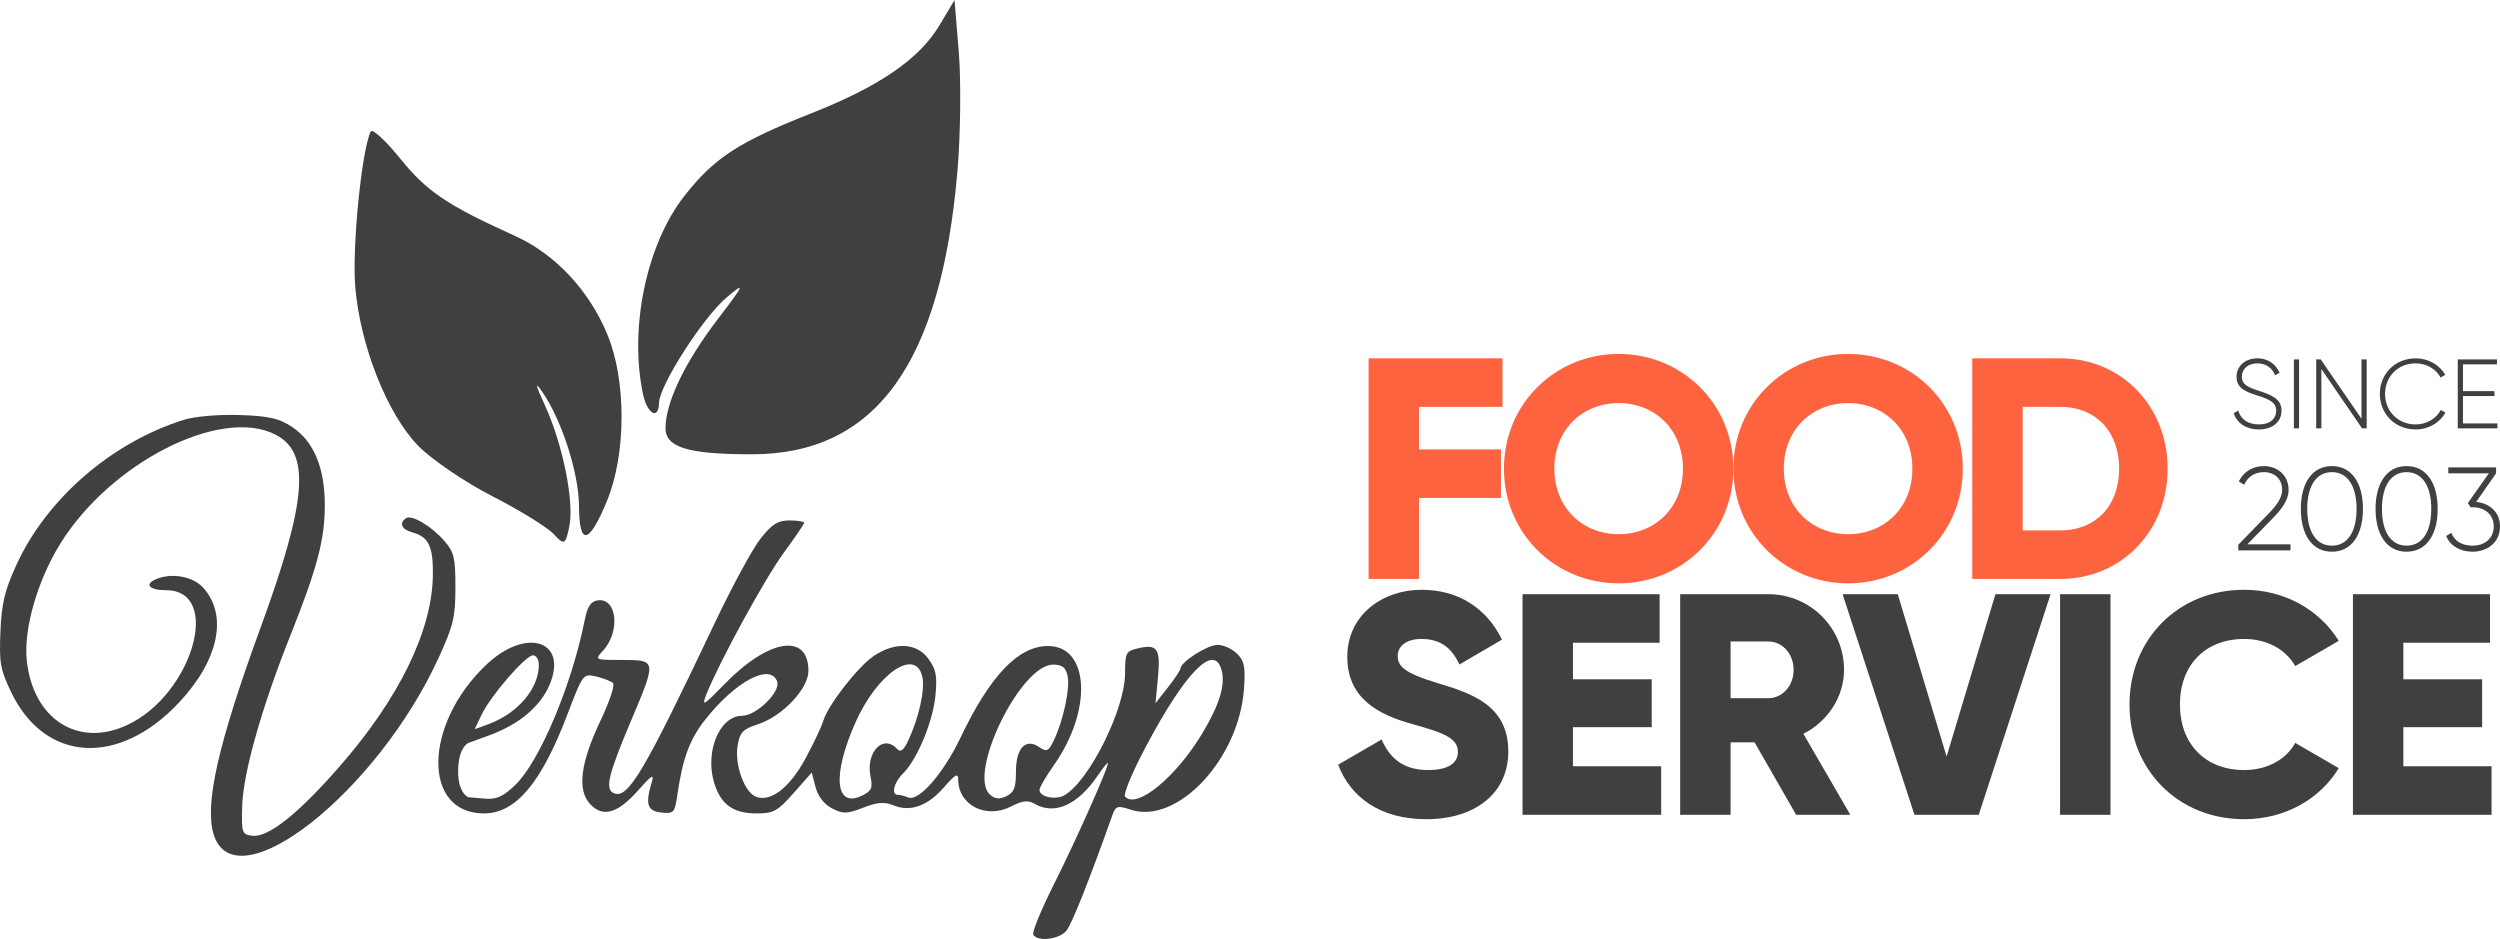 <?xml version="1.0" encoding="UTF-8"?> <svg xmlns="http://www.w3.org/2000/svg" viewBox="0 0 296.746 111.454" fill="none"> <path d="M244.579 42.535C251.799 42.535 257.297 48.22 257.297 55.627C257.297 63.033 251.799 68.718 244.579 68.718H234.105V42.535H244.579ZM244.579 62.958C248.693 62.958 251.537 60.115 251.537 55.627C251.537 51.138 248.693 48.295 244.579 48.295H240.09V62.958H244.579Z" fill="#FE6340"></path> <path d="M219.365 69.242C211.847 69.242 205.75 63.332 205.75 55.627C205.75 47.921 211.847 42.011 219.365 42.011C226.884 42.011 232.981 47.921 232.981 55.627C232.981 63.332 226.884 69.242 219.365 69.242ZM219.365 63.407C223.63 63.407 226.996 60.302 226.996 55.627C226.996 50.951 223.63 47.846 219.365 47.846C215.101 47.846 211.735 50.951 211.735 55.627C211.735 60.302 215.101 63.407 219.365 63.407Z" fill="#FE6340"></path> <path d="M192.131 69.242C184.613 69.242 178.516 63.332 178.516 55.627C178.516 47.921 184.613 42.011 192.131 42.011C199.65 42.011 205.747 47.921 205.747 55.627C205.747 63.332 199.65 69.242 192.131 69.242ZM192.131 63.407C196.395 63.407 199.762 60.302 199.762 55.627C199.762 50.951 196.395 47.846 192.131 47.846C187.867 47.846 184.5 50.951 184.5 55.627C184.5 60.302 187.867 63.407 192.131 63.407Z" fill="#FE6340"></path> <path d="M178.346 48.295H168.434V53.345H178.159V59.105H168.434V68.718H162.449V42.535H178.346V48.295Z" fill="#FE6340"></path> <path fill-rule="evenodd" clip-rule="evenodd" d="M21.805 49.837C13.177 52.555 5.475 59.257 1.895 67.161C0.544 70.143 0.186 71.666 0.049 75.013C-0.102 78.715 0.037 79.492 1.341 82.192C5.352 90.501 14.092 91.025 21.251 83.387C25.986 78.336 27.091 72.992 24.08 69.719C22.878 68.413 20.382 67.97 18.545 68.736C17.083 69.346 17.71 70.057 19.711 70.057C26.422 70.057 22.86 82.432 15.104 86.058C9.266 88.788 3.938 85.379 3.182 78.43C2.779 74.741 4.408 69.009 7.107 64.617C13.056 54.933 26.208 48.241 32.704 51.591C36.892 53.75 36.457 59.38 30.939 74.473C25.902 88.248 24.266 95.435 25.352 99.01C27.885 107.354 44.801 94.056 52.117 77.969C53.823 74.216 54.057 73.223 54.057 69.716C54.057 66.226 53.899 65.546 52.787 64.253C51.259 62.475 48.881 61.053 48.201 61.51C47.333 62.093 47.671 62.85 48.957 63.2C50.886 63.726 51.43 64.869 51.382 68.288C51.286 74.898 47.36 82.924 40.253 91.042C35.339 96.654 31.819 99.438 29.938 99.2C28.722 99.045 28.665 98.88 28.745 95.725C28.844 91.799 31.06 83.956 34.517 75.301C37.671 67.4 38.568 63.976 38.554 59.882C38.54 55.504 37.245 52.408 34.718 50.71C33.147 49.655 31.962 49.382 28.436 49.263C25.946 49.179 23.114 49.424 21.805 49.837ZM90.262 63.951C89.321 65.147 86.865 69.68 84.804 74.025C76.452 91.637 74.547 94.854 72.881 94.159C71.772 93.696 72.169 92.019 74.934 85.478C77.94 78.368 77.936 78.337 73.865 78.337C70.578 78.337 70.568 78.332 71.567 77.247C73.673 74.958 73.239 70.902 70.927 71.265C70.112 71.393 69.725 71.996 69.397 73.645C67.863 81.347 64.027 90.438 61.155 93.179C59.657 94.608 58.927 94.924 57.436 94.79L55.581 94.621C55.581 94.621 54.325 94.159 54.382 91.401C54.44 88.643 55.581 88.197 55.581 88.197L58.205 87.231C61.581 85.989 64.102 83.881 65.189 81.39C67.534 76.019 62.45 74.376 57.662 78.957C50.247 86.05 50.127 96.56 57.46 96.551C61.202 96.547 64.243 92.951 67.313 84.9C69.201 79.951 69.206 79.945 70.773 80.303C71.635 80.5 72.532 80.855 72.766 81.092C73 81.329 72.341 83.307 71.303 85.487C68.891 90.554 68.486 93.743 70.041 95.433C71.56 97.084 73.335 96.565 75.813 93.746C77.332 92.015 77.675 91.808 77.375 92.799C76.57 95.459 76.818 96.267 78.494 96.444C79.999 96.604 80.092 96.496 80.421 94.237C81.039 89.985 81.869 87.753 83.694 85.436C87.298 80.859 91.457 78.659 92.25 80.907C92.678 82.118 89.766 84.961 88.098 84.961C85.415 84.961 83.643 89.205 84.773 92.928C85.553 95.492 87.026 96.553 89.81 96.553C91.818 96.553 92.309 96.282 94.21 94.126L96.35 91.698L96.808 93.436C97.096 94.532 97.815 95.461 98.757 95.953C100.057 96.631 100.533 96.621 102.447 95.873C104.117 95.22 104.983 95.153 106.053 95.592C108.057 96.414 110.119 95.675 112.058 93.44C113.387 91.909 113.736 91.719 113.736 92.527C113.736 95.574 117.045 97.256 120.021 95.721C121.362 95.029 122.027 94.954 122.805 95.407C125.163 96.778 127.917 95.563 130.253 92.122C130.946 91.102 131.513 90.404 131.513 90.572C131.513 91.235 127.719 99.749 125.109 104.942C123.593 107.959 122.485 110.659 122.646 110.943C123.139 111.812 125.721 111.514 126.566 110.492C127.22 109.7 129.219 104.682 132.047 96.734C132.429 95.66 132.651 95.593 134.165 96.098C139.729 97.954 147.106 90.087 147.664 81.7C147.837 79.105 147.701 78.444 146.818 77.577C146.24 77.008 145.207 76.543 144.522 76.543C143.33 76.543 140.169 78.554 140.126 79.34C140.115 79.547 139.443 80.56 138.632 81.59L137.158 83.463L137.446 80.423C137.774 76.983 137.375 76.406 135.056 76.959C133.641 77.297 133.544 77.486 133.544 79.914C133.544 84.142 129.31 92.672 126.359 94.388C125.305 95.001 123.386 94.597 123.386 93.761C123.386 93.48 124.164 92.143 125.115 90.79C129.694 84.269 129.309 76.681 124.399 76.681C120.871 76.681 117.522 80.191 113.993 87.589C111.961 91.848 109.044 95.176 107.798 94.657C107.387 94.486 106.84 94.345 106.584 94.345C105.745 94.345 106.093 92.884 107.188 91.809C108.871 90.157 110.751 85.63 111.039 82.539C111.258 80.203 111.113 79.456 110.197 78.199C108.811 76.297 106.248 76.162 103.723 77.857C101.817 79.138 98.263 83.712 97.714 85.591C97.525 86.237 96.585 88.222 95.625 90.003C93.767 93.449 91.543 95.2 89.793 94.597C88.381 94.11 87.162 90.77 87.558 88.475C87.827 86.916 88.182 86.547 89.976 85.963C92.871 85.021 95.959 81.755 95.959 79.637C95.959 75.075 91.244 75.812 86.01 81.192C83.504 83.768 83.256 83.912 83.829 82.46C85.331 78.659 90.805 68.639 93.039 65.602C94.366 63.799 95.451 62.2 95.451 62.05C95.451 61.9 94.669 61.776 93.713 61.776C92.318 61.776 91.637 62.206 90.262 63.951ZM63.961 78.916C63.961 81.726 61.458 84.676 57.993 85.952L56.344 86.559L57.159 84.845C58.234 82.586 62.389 77.785 63.269 77.785C63.65 77.785 63.961 78.294 63.961 78.916ZM144.976 79.453C145.491 81.218 144.801 83.549 142.738 87.004C139.613 92.239 134.921 96.092 133.545 94.553C133.303 94.283 134.405 91.641 136.038 88.572C140.723 79.771 144.071 76.356 144.976 79.453ZM109.476 80.319C109.822 81.819 109.066 85.243 107.796 87.923C107.245 89.086 106.897 89.341 106.48 88.889C104.838 87.104 102.746 89.277 103.329 92.162C103.605 93.53 103.457 93.877 102.362 94.419C99.113 96.028 98.746 92.001 101.567 85.698C104.154 79.919 108.674 76.845 109.476 80.319ZM126.716 80.195C127.046 81.623 126.234 85.468 125.099 87.856C124.466 89.187 124.257 89.288 123.373 88.688C121.738 87.578 120.593 88.776 120.593 91.594C120.593 93.497 120.375 94.057 119.462 94.503C118.638 94.905 118.107 94.852 117.504 94.309C114.807 91.876 121.122 78.889 125.003 78.889C126.063 78.889 126.489 79.213 126.716 80.195Z" fill="#404040"></path> <path fill-rule="evenodd" clip-rule="evenodd" d="M111.528 2.981C109.145 6.987 104.411 10.246 96.345 13.43C87.634 16.87 84.755 18.747 81.197 23.307C76.714 29.053 74.651 39.043 76.337 46.84C76.842 49.174 78.193 49.873 78.226 47.817C78.258 45.776 83.429 37.703 86.225 35.329C88.53 33.372 88.403 33.686 85.192 37.892C81.274 43.022 78.995 47.779 78.995 50.822C78.995 53.112 81.678 53.924 89.246 53.924C103.933 53.924 111.715 43.175 113.654 20.214C114.016 15.915 114.086 9.608 113.808 6.199L113.301 0L111.528 2.981ZM44.005 15.608C42.934 17.768 41.777 29.361 42.167 34.039C42.751 41.044 45.971 49.169 49.653 52.93C51.245 54.555 55.214 57.25 58.476 58.919C61.737 60.587 65.009 62.614 65.748 63.422C66.965 64.754 67.137 64.665 67.581 62.47C68.178 59.526 66.793 52.7 64.659 48.061C63.532 45.612 63.465 45.196 64.423 46.596C66.698 49.922 68.707 56.195 68.725 60.03C68.748 64.837 69.883 64.668 72.015 59.542C74.345 53.941 74.372 45.178 72.078 39.663C69.899 34.429 65.887 30.153 61.136 28.005C53.11 24.376 50.664 22.732 47.557 18.882C45.794 16.699 44.196 15.225 44.005 15.608Z" fill="#404040"></path> <path d="M293.916 59.575C295.479 59.73 296.746 60.757 296.746 62.488C296.746 64.389 295.241 65.487 293.494 65.487C292.059 65.487 290.834 64.825 290.356 63.615L290.974 63.249C291.341 64.234 292.256 64.769 293.494 64.769C294.931 64.769 296.001 63.91 296.001 62.488C296.001 61.067 294.931 60.208 293.466 60.208H293.256L292.931 59.715L295.424 56.183H290.609V55.479H296.281V56.183L293.916 59.575Z" fill="#404040"></path> <path d="M285.661 65.487C283.296 65.487 281.974 63.446 281.974 60.405C281.974 57.365 283.296 55.324 285.661 55.324C288.026 55.324 289.349 57.365 289.349 60.405C289.349 63.446 288.026 65.487 285.661 65.487ZM285.661 64.769C287.491 64.769 288.589 63.164 288.589 60.405C288.589 57.646 287.491 56.042 285.661 56.042C283.831 56.042 282.734 57.646 282.734 60.405C282.734 63.164 283.831 64.769 285.661 64.769Z" fill="#404040"></path> <path d="M276.794 65.487C274.429 65.487 273.106 63.446 273.106 60.405C273.106 57.365 274.429 55.324 276.794 55.324C279.159 55.324 280.481 57.365 280.481 60.405C280.481 63.446 279.159 65.487 276.794 65.487ZM276.794 64.769C278.624 64.769 279.721 63.164 279.721 60.405C279.721 57.646 278.624 56.042 276.794 56.042C274.964 56.042 273.866 57.646 273.866 60.405C273.866 63.164 274.964 64.769 276.794 64.769Z" fill="#404040"></path> <path d="M265.684 65.332V64.656L269.301 60.94C270.159 60.053 270.891 59.124 270.891 58.153C270.891 56.802 269.921 56.042 268.724 56.042C267.654 56.042 266.839 56.549 266.374 57.534L265.739 57.154C266.331 55.943 267.444 55.324 268.724 55.324C270.229 55.324 271.651 56.323 271.651 58.153C271.651 59.378 270.806 60.462 269.809 61.475L266.754 64.614H271.876V65.332H265.684Z" fill="#404040"></path> <path d="M292.351 50.261H296.441V50.846H291.731V42.663H296.384V43.248H292.351V46.427H296.091V47.012H292.351V50.261Z" fill="#404040"></path> <path d="M286.739 50.974C284.249 50.974 282.484 49.092 282.484 46.754C282.484 44.417 284.249 42.535 286.739 42.535C288.246 42.535 289.569 43.306 290.246 44.498L289.696 44.814C289.159 43.809 288.026 43.131 286.739 43.131C284.589 43.131 283.104 44.744 283.104 46.754C283.104 48.765 284.589 50.378 286.739 50.378C288.036 50.378 289.181 49.688 289.719 48.66L290.269 48.975C289.604 50.179 288.271 50.974 286.739 50.974Z" fill="#404040"></path> <path d="M280.304 42.663H280.924V50.846H280.374L275.546 43.809V50.846H274.929V42.663H275.466L280.304 49.7V42.663Z" fill="#404040"></path> <path d="M272.276 42.663H272.896V50.846H272.276V42.663Z" fill="#404040"></path> <path d="M268.124 50.974C266.594 50.974 265.507 50.203 265.134 49.046L265.672 48.73C265.951 49.712 266.781 50.378 268.124 50.378C269.494 50.378 270.181 49.677 270.181 48.742C270.181 47.76 269.316 47.386 268.066 46.988C266.699 46.544 265.472 46.158 265.472 44.732C265.472 43.388 266.559 42.535 267.949 42.535C269.294 42.535 270.181 43.306 270.579 44.253L270.054 44.545C269.749 43.809 269.119 43.131 267.949 43.131C266.816 43.131 266.104 43.797 266.104 44.709C266.104 45.691 266.934 45.995 268.101 46.38C269.551 46.86 270.814 47.316 270.814 48.73C270.814 50.086 269.749 50.974 268.124 50.974Z" fill="#404040"></path> <path d="M285.274 90.954H295.746V96.715H279.289V70.531H295.561V76.291H285.274V80.63H294.626V86.316H285.274V90.954Z" fill="#404040"></path> <path d="M266.384 97.238C258.492 97.238 252.769 91.328 252.769 83.623C252.769 75.918 258.492 70.007 266.384 70.007C271.136 70.007 275.324 72.364 277.606 76.067L272.444 79.059C271.284 77.039 269.041 75.843 266.384 75.843C261.747 75.843 258.754 78.947 258.754 83.623C258.754 88.299 261.747 91.403 266.384 91.403C269.041 91.403 271.321 90.206 272.444 88.186L277.606 91.179C275.361 94.882 271.174 97.238 266.384 97.238Z" fill="#404040"></path> <path d="M244.527 70.531H250.512V96.715H244.527V70.531Z" fill="#404040"></path> <path d="M227.243 96.715L218.715 70.531H225.261L231.058 89.795L236.856 70.531H243.402L234.874 96.715H227.243Z" fill="#404040"></path> <path d="M213.199 96.715L208.261 88.112H205.418V96.715H199.434V70.531H209.907C214.882 70.531 218.884 74.534 218.884 79.508C218.884 82.725 216.939 85.643 214.059 87.102L219.632 96.715H213.199ZM205.418 76.142V82.875H209.907C211.553 82.875 212.899 81.416 212.899 79.508C212.899 77.601 211.553 76.142 209.907 76.142H205.418Z" fill="#404040"></path> <path d="M186.706 90.954H197.179V96.715H180.721V70.531H196.992V76.291H186.706V80.63H196.057V86.316H186.706V90.954Z" fill="#404040"></path> <path d="M169.309 97.238C163.811 97.238 160.295 94.62 158.836 90.767L163.998 87.775C164.933 89.944 166.541 91.403 169.496 91.403C172.339 91.403 173.05 90.281 173.05 89.271C173.05 87.663 171.554 87.027 167.626 85.942C163.736 84.857 159.921 82.987 159.921 77.975C159.921 72.925 164.185 70.007 168.711 70.007C173.012 70.007 176.379 72.065 178.287 75.918L173.237 78.872C172.339 77.002 171.105 75.843 168.711 75.843C166.841 75.843 165.906 76.778 165.906 77.825C165.906 79.022 166.541 79.845 170.619 81.079C174.583 82.276 179.035 83.66 179.035 89.196C179.035 94.246 174.995 97.238 169.309 97.238Z" fill="#404040"></path> </svg> 
